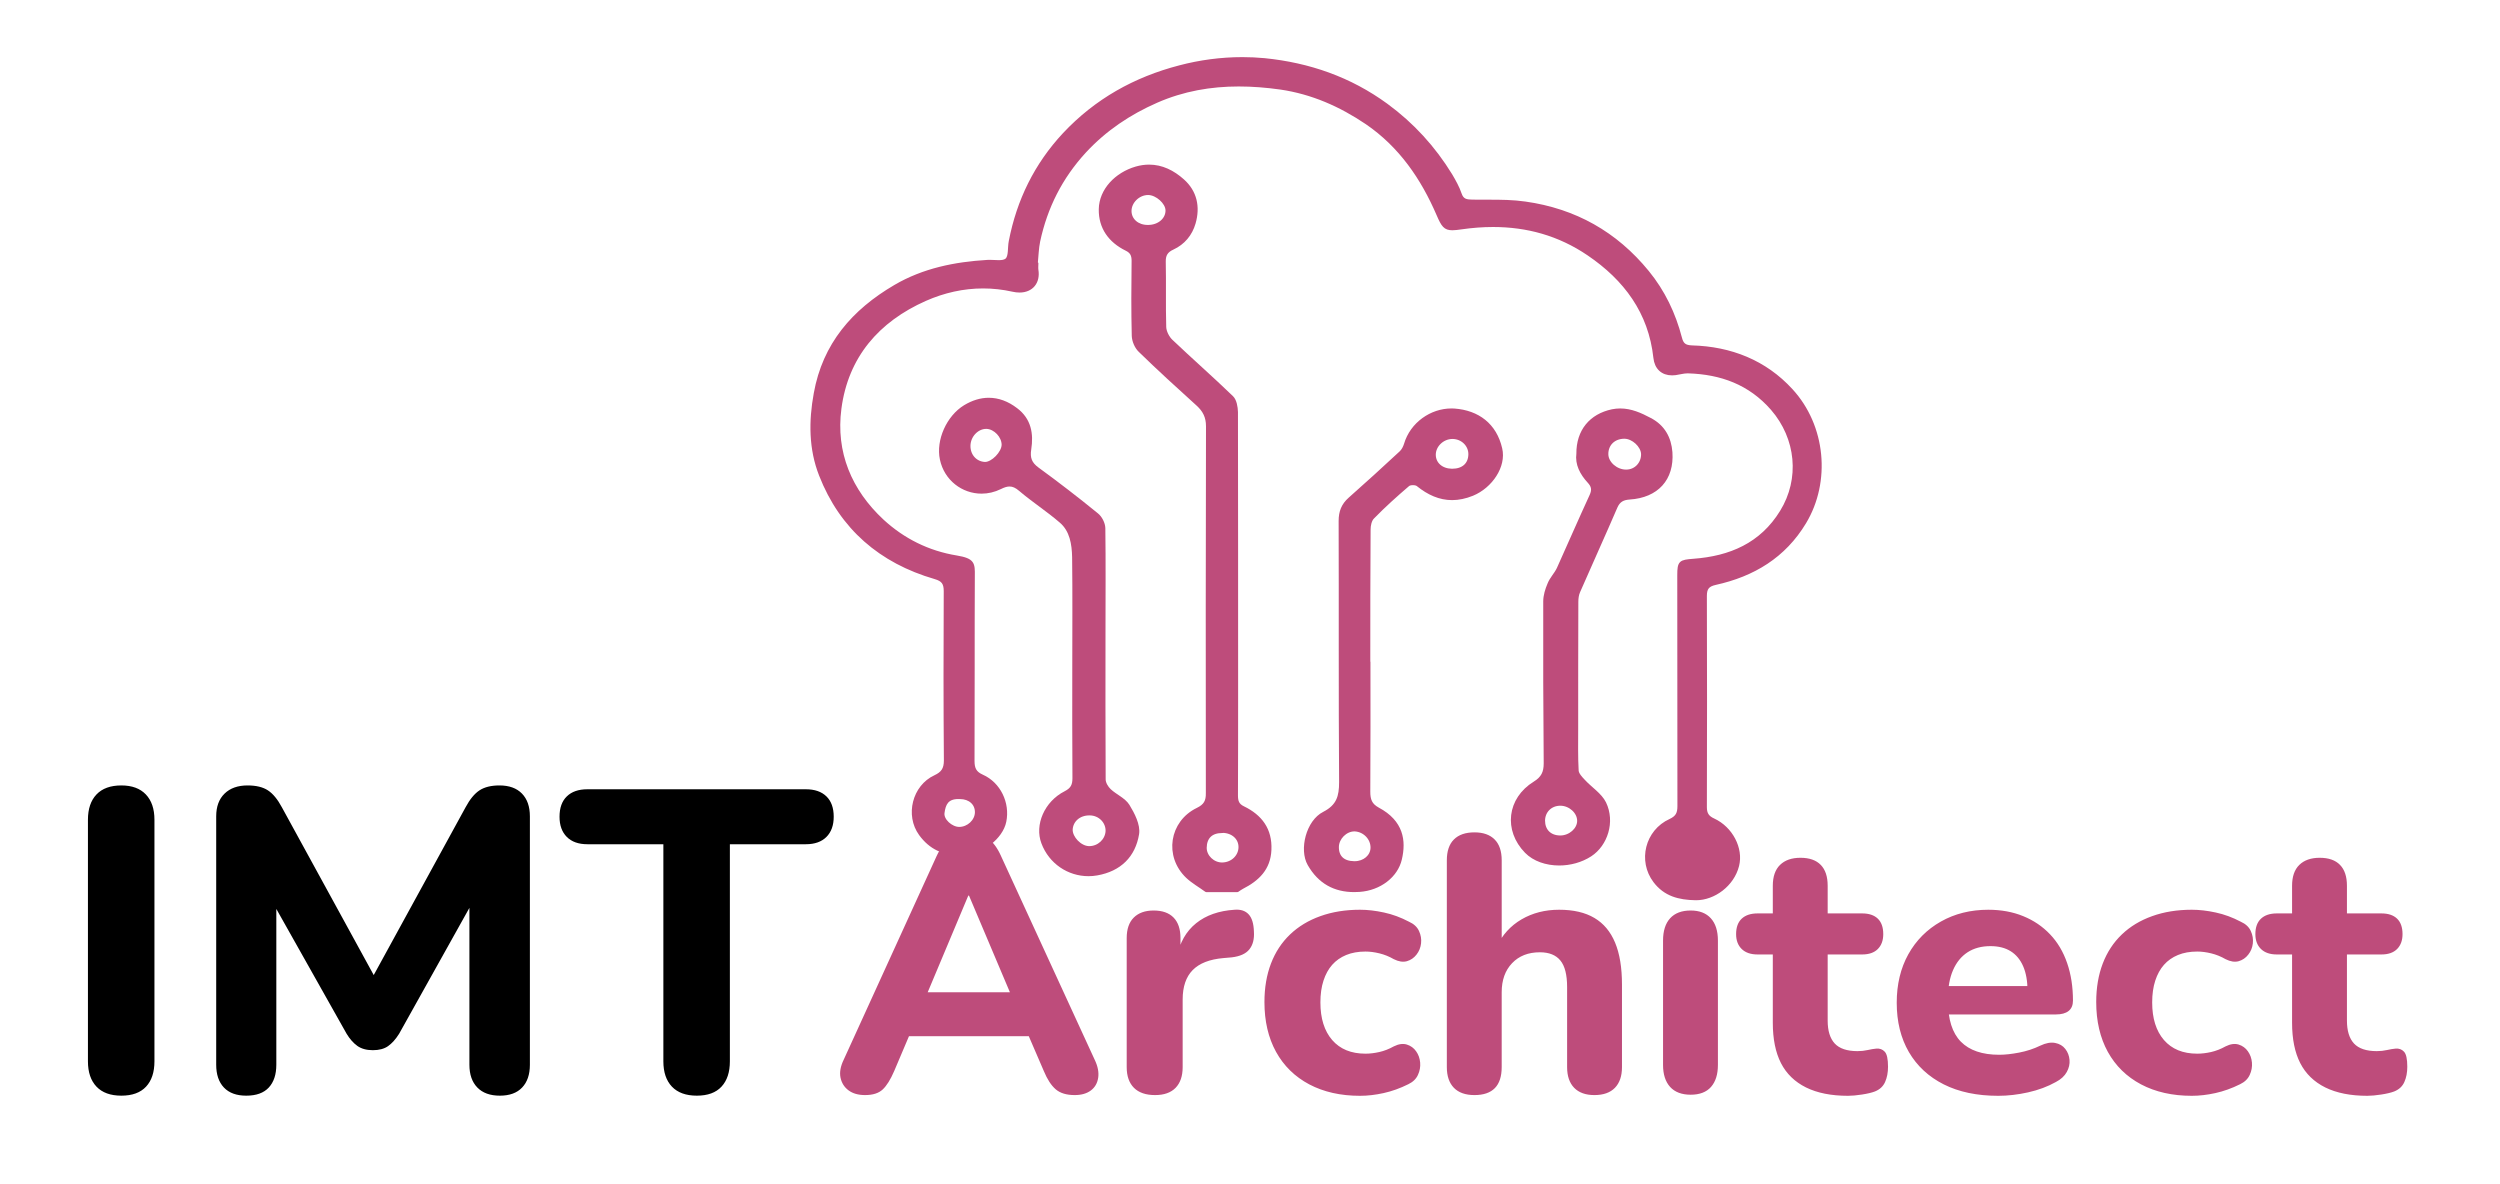 <?xml version="1.0" encoding="UTF-8"?>
<svg xmlns:xlink="http://www.w3.org/1999/xlink" xmlns="http://www.w3.org/2000/svg" version="1.1" viewBox="0.0 0.0 862.239 408.391" fill="none" stroke="none" stroke-linecap="square" stroke-miterlimit="10">
  <clipPath id="p.0">
    <path d="m0 0l862.239 0l0 408.391l-862.239 0l0 -408.391z" clip-rule="nonzero"></path>
  </clipPath>
  <g clip-path="url(#p.0)">
    <path fill="#000000" fill-opacity="0.0" d="m0 0l862.239 0l0 408.391l-862.239 0z" fill-rule="evenodd"></path>
    <path fill="#000000" fill-opacity="0.0" d="m-30.478 225.483l1062.992 0l0 198.772l-1062.992 0z" fill-rule="evenodd"></path>
    <path fill="#000000" d="m41.861 377.891q-5.625 0 -8.578 -3.109q-2.953 -3.109 -2.953 -8.734l0 -83.312q0 -5.625 2.953 -8.734q2.953 -3.109 8.578 -3.109q5.484 0 8.438 3.109q2.969 3.109 2.969 8.734l0 83.312q0 5.625 -2.891 8.734q-2.891 3.109 -8.516 3.109zm43.065 0q-5.031 0 -7.703 -2.812q-2.656 -2.812 -2.656 -7.844l0 -85.688q0 -5.031 2.891 -7.844q2.891 -2.812 7.922 -2.812q4.438 0 7.031 1.703q2.594 1.703 4.812 5.844l34.188 62.453l-5.031 0l34.188 -62.453q2.219 -4.141 4.797 -5.844q2.594 -1.703 6.891 -1.703q5.031 0 7.766 2.812q2.734 2.812 2.734 7.844l0 85.688q0 5.031 -2.672 7.844q-2.656 2.812 -7.688 2.812q-5.031 0 -7.766 -2.812q-2.734 -2.812 -2.734 -7.844l0 -59.938l3.25 0l-27.516 49.281q-1.781 2.812 -3.781 4.219q-2.0 1.406 -5.25 1.406q-3.266 0 -5.344 -1.469q-2.062 -1.484 -3.688 -4.156l-27.828 -49.422l3.562 0l0 60.078q0 5.031 -2.594 7.844q-2.594 2.812 -7.781 2.812zm155.414 0q-5.625 0 -8.594 -3.109q-2.953 -3.109 -2.953 -8.734l0 -74.875l-26.203 0q-4.578 0 -7.094 -2.516q-2.516 -2.516 -2.516 -6.969q0 -4.578 2.516 -7.016q2.516 -2.453 7.094 -2.453l75.344 0q4.578 0 7.094 2.453q2.516 2.438 2.516 7.016q0 4.453 -2.516 6.969q-2.516 2.516 -7.094 2.516l-26.203 0l0 74.875q0 5.625 -2.891 8.734q-2.875 3.109 -8.5 3.109z" fill-rule="nonzero"></path>
    <path fill="#be4c7b" d="m298.361 377.688q-3.516 0 -5.703 -1.625q-2.188 -1.625 -2.766 -4.375q-0.562 -2.766 1.078 -6.156l32.078 -70.312q2.0 -4.25 4.75 -6.188q2.766 -1.953 6.406 -1.953q3.641 0 6.391 1.953q2.75 1.938 4.641 6.188l32.328 70.312q1.625 3.391 1.188 6.219q-0.438 2.812 -2.562 4.375q-2.125 1.562 -5.516 1.562q-4.266 0 -6.578 -2.0q-2.312 -2.0 -4.078 -6.266l-7.516 -17.422l7.766 5.391l-52.25 0l7.766 -5.391l-7.391 17.422q-1.891 4.391 -3.953 6.328q-2.062 1.938 -6.078 1.938zm35.594 -68.797l-16.047 38.219l-3.375 -4.891l39.219 0l-3.375 4.891l-16.172 -38.219l-0.25 0zm64.419 68.797q-4.766 0 -7.281 -2.5q-2.5 -2.516 -2.5 -7.141l0 -44.5q0 -4.641 2.438 -7.078q2.453 -2.438 6.844 -2.438q4.516 0 6.891 2.438q2.375 2.438 2.375 7.078l0 6.516l-1.25 0q1.5 -7.516 6.641 -11.641q5.141 -4.141 13.281 -4.656q3.141 -0.25 4.828 1.578q1.703 1.812 1.828 5.953q0.25 3.875 -1.578 6.141q-1.812 2.25 -6.078 2.75l-2.875 0.25q-7.141 0.625 -10.594 4.141q-3.453 3.516 -3.453 10.156l0 23.312q0 4.625 -2.438 7.141q-2.438 2.5 -7.078 2.5zm70.679 0.25q-10.016 0 -17.484 -3.938q-7.453 -3.953 -11.469 -11.219q-4.0 -7.281 -4.0 -17.172q0 -7.391 2.25 -13.281q2.25 -5.891 6.578 -10.031q4.328 -4.141 10.469 -6.328q6.141 -2.203 13.656 -2.203q3.891 0 8.266 0.953q4.391 0.938 8.656 3.188q2.5 1.125 3.438 3.203q0.953 2.062 0.703 4.266q-0.25 2.188 -1.578 3.875q-1.312 1.688 -3.312 2.266q-2.0 0.562 -4.516 -0.703q-2.375 -1.375 -4.953 -2.0q-2.562 -0.625 -4.812 -0.625q-3.766 0 -6.656 1.188q-2.875 1.188 -4.828 3.391q-1.938 2.188 -3.0 5.453q-1.062 3.25 -1.062 7.516q0 8.266 4.062 12.969q4.078 4.703 11.484 4.703q2.25 0 4.75 -0.562q2.516 -0.562 5.016 -1.953q2.516 -1.25 4.516 -0.625q2.0 0.625 3.188 2.328q1.203 1.688 1.391 3.891q0.188 2.188 -0.766 4.25q-0.938 2.062 -3.312 3.203q-4.266 2.125 -8.531 3.062q-4.25 0.938 -8.141 0.938zm39.485 -0.25q-4.641 0 -7.094 -2.5q-2.438 -2.516 -2.438 -7.141l0 -71.312q0 -4.766 2.438 -7.203q2.453 -2.453 7.094 -2.453q4.516 0 6.953 2.453q2.438 2.438 2.438 7.203l0 29.828l-1.75 0q2.891 -6.141 8.578 -9.469q5.703 -3.328 12.984 -3.328q7.391 0 12.156 2.828q4.766 2.812 7.141 8.516q2.375 5.703 2.375 14.484l0 28.453q0 4.625 -2.438 7.141q-2.438 2.5 -7.078 2.5q-4.516 0 -6.969 -2.5q-2.438 -2.516 -2.438 -7.141l0 -27.578q0 -6.391 -2.328 -9.203q-2.312 -2.828 -7.062 -2.828q-6.016 0 -9.594 3.766q-3.578 3.75 -3.578 10.016l0 25.828q0 9.641 -9.391 9.641zm74.57 -0.125q-4.641 0 -7.094 -2.688q-2.438 -2.703 -2.438 -7.594l0 -42.859q0 -5.016 2.438 -7.703q2.453 -2.688 7.094 -2.688q4.516 0 6.953 2.688q2.438 2.688 2.438 7.703l0 42.859q0 4.891 -2.375 7.594q-2.375 2.688 -7.016 2.688zm0 -73.812q-5.266 0 -8.094 -2.438q-2.812 -2.453 -2.812 -6.969q0 -4.641 2.812 -7.078q2.828 -2.438 8.094 -2.438q5.266 0 8.016 2.438q2.766 2.438 2.766 7.078q0 4.516 -2.766 6.969q-2.75 2.438 -8.016 2.438zm54.26 74.188q-8.641 0 -14.469 -2.875q-5.828 -2.891 -8.656 -8.406q-2.812 -5.516 -2.812 -13.906l0 -23.562l-5.266 0q-3.516 0 -5.453 -1.875q-1.938 -1.891 -1.938 -5.141q0 -3.516 1.938 -5.328q1.938 -1.812 5.453 -1.812l5.266 0l0 -9.531q0 -4.766 2.5 -7.203q2.516 -2.453 7.031 -2.453q4.625 0 7.0 2.453q2.391 2.438 2.391 7.203l0 9.531l11.906 0q3.516 0 5.391 1.812q1.875 1.812 1.875 5.328q0 3.25 -1.875 5.141q-1.875 1.875 -5.391 1.875l-11.906 0l0 22.812q0 5.266 2.438 7.906q2.453 2.625 7.844 2.625q1.875 0 3.5 -0.375q1.641 -0.375 3.016 -0.5q1.75 -0.141 2.875 1.062q1.141 1.188 1.141 5.203q0 3.0 -1.016 5.266q-1.0 2.25 -3.5 3.25q-1.625 0.625 -4.453 1.062q-2.812 0.438 -4.828 0.438zm51.772 0q-10.906 0 -18.75 -3.938q-7.828 -3.953 -12.031 -11.156q-4.188 -7.219 -4.188 -16.984q0 -9.531 4.0 -16.734q4.016 -7.203 11.219 -11.281q7.203 -4.078 16.359 -4.078q6.641 0 12.031 2.203q5.391 2.188 9.266 6.266q3.891 4.078 5.891 9.906q2.016 5.828 2.016 12.969q0 2.375 -1.516 3.578q-1.5 1.188 -4.375 1.188l-39.359 0l0 -9.781l31.594 0l-2.016 1.75q0 -5.141 -1.5 -8.578q-1.5 -3.453 -4.328 -5.203q-2.812 -1.75 -6.953 -1.75q-4.641 0 -7.906 2.125q-3.25 2.125 -5.0 6.141q-1.75 4.016 -1.75 9.656l0 1.0q0 9.516 4.438 14.031q4.453 4.516 13.234 4.516q3.0 0 6.875 -0.75q3.891 -0.75 7.281 -2.391q2.875 -1.375 5.125 -0.938q2.266 0.438 3.516 2.078q1.266 1.625 1.453 3.766q0.188 2.125 -0.953 4.188q-1.125 2.062 -3.75 3.438q-4.266 2.391 -9.594 3.578q-5.328 1.188 -10.328 1.188zm66.789 0q-10.016 0 -17.484 -3.938q-7.453 -3.953 -11.469 -11.219q-4.0 -7.281 -4.0 -17.172q0 -7.391 2.25 -13.281q2.25 -5.891 6.578 -10.031q4.328 -4.141 10.469 -6.328q6.141 -2.203 13.656 -2.203q3.891 0 8.266 0.953q4.391 0.938 8.656 3.188q2.5 1.125 3.438 3.203q0.953 2.062 0.703 4.266q-0.25 2.188 -1.578 3.875q-1.312 1.688 -3.312 2.266q-2.0 0.562 -4.516 -0.703q-2.375 -1.375 -4.953 -2.0q-2.562 -0.625 -4.812 -0.625q-3.766 0 -6.656 1.188q-2.875 1.188 -4.828 3.391q-1.938 2.188 -3.0 5.453q-1.062 3.25 -1.062 7.516q0 8.266 4.062 12.969q4.078 4.703 11.484 4.703q2.25 0 4.75 -0.562q2.516 -0.562 5.016 -1.953q2.516 -1.25 4.516 -0.625q2.0 0.625 3.188 2.328q1.203 1.688 1.391 3.891q0.188 2.188 -0.766 4.25q-0.938 2.062 -3.312 3.203q-4.266 2.125 -8.531 3.062q-4.25 0.938 -8.141 0.938zm60.533 0q-8.641 0 -14.469 -2.875q-5.828 -2.891 -8.656 -8.406q-2.812 -5.516 -2.812 -13.906l0 -23.562l-5.266 0q-3.516 0 -5.453 -1.875q-1.938 -1.891 -1.938 -5.141q0 -3.516 1.938 -5.328q1.938 -1.812 5.453 -1.812l5.266 0l0 -9.531q0 -4.766 2.5 -7.203q2.516 -2.453 7.031 -2.453q4.625 0 7.0 2.453q2.391 2.438 2.391 7.203l0 9.531l11.906 0q3.516 0 5.391 1.812q1.875 1.812 1.875 5.328q0 3.25 -1.875 5.141q-1.875 1.875 -5.391 1.875l-11.906 0l0 22.812q0 5.266 2.438 7.906q2.453 2.625 7.844 2.625q1.875 0 3.5 -0.375q1.641 -0.375 3.016 -0.5q1.75 -0.141 2.875 1.062q1.141 1.188 1.141 5.203q0 3.0 -1.016 5.266q-1.0 2.25 -3.5 3.25q-1.625 0.625 -4.453 1.062q-2.812 0.438 -4.828 0.438z" fill-rule="nonzero"></path>
    <path fill="#be4c7b" d="m395.972 66.759c0.03 0 0.061 0.002 0.091 0.002c2.911 0.053 6.361 3.126 6.414 5.768c0.055 3.092 -2.794 5.553 -6.509 5.553c-0.04 0 -0.08 0 -0.12 0c-3.505 0 -6.039 -2.21 -6.092 -5.229c-0.053 -3.206 2.91 -6.093 6.215 -6.093zm25.697 219.993c3.45 0.053 5.984 2.318 5.984 5.391c0 3.181 -2.696 5.768 -6.092 5.821c-0.032 0.002 -0.063 0.002 -0.095 0.002c-3.088 0 -5.781 -2.618 -5.781 -5.553c0.053 -3.618 2.101 -5.607 5.832 -5.607c0.05 0 0.101 0 0.151 0l0 -0.053zm-25.342 -229.477c-1.434 0 -2.922 0.205 -4.467 0.645c-6.9 1.995 -12.291 7.601 -12.398 14.232c-0.109 6.361 3.288 11.05 9.001 13.853c1.779 0.863 2.318 1.995 2.318 3.936c-0.107 8.624 -0.16 17.249 0.055 25.875c0.055 1.779 0.97 3.934 2.265 5.174c6.469 6.307 13.207 12.453 19.89 18.49c2.318 2.103 3.45 4.313 3.45 7.547c-0.107 42.155 -0.107 84.309 -0.053 126.464c0.053 2.857 -0.755 4.313 -3.397 5.606c-9.218 4.475 -10.997 16.172 -3.558 23.288c1.941 1.833 4.366 3.181 6.576 4.797l10.782 0c0.539 -0.377 1.078 -0.754 1.671 -1.078c5.391 -2.749 9.272 -6.469 9.542 -12.99c0.322 -7.062 -3.181 -11.645 -9.165 -14.556c-2.048 -0.97 -2.372 -2.318 -2.372 -4.258c0.055 -12.022 0.055 -23.988 0.055 -36.008c0 -32.021 0 -64.095 -0.055 -96.169c-0.053 -1.726 -0.431 -4.044 -1.562 -5.121c-6.847 -6.631 -14.017 -12.884 -20.915 -19.461c-1.187 -1.132 -2.21 -3.126 -2.265 -4.743c-0.215 -7.494 0 -15.04 -0.162 -22.534c-0.053 -2.318 0.755 -3.665 2.911 -4.635c3.72 -1.726 6.254 -4.744 7.385 -8.679c1.618 -5.606 0.486 -10.835 -3.88 -14.716c-3.41 -3.044 -7.279 -4.958 -11.651 -4.958z" fill-rule="evenodd"></path>
    <path stroke="#be4c7b" stroke-width="1.0" stroke-linejoin="round" stroke-linecap="butt" d="m395.972 66.759c0.03 0 0.061 0.002 0.091 0.002c2.911 0.053 6.361 3.126 6.414 5.768c0.055 3.092 -2.794 5.553 -6.509 5.553c-0.04 0 -0.08 0 -0.12 0c-3.505 0 -6.039 -2.21 -6.092 -5.229c-0.053 -3.206 2.91 -6.093 6.215 -6.093zm25.697 219.993c3.45 0.053 5.984 2.318 5.984 5.391c0 3.181 -2.696 5.768 -6.092 5.821c-0.032 0.002 -0.063 0.002 -0.095 0.002c-3.088 0 -5.781 -2.618 -5.781 -5.553c0.053 -3.618 2.101 -5.607 5.832 -5.607c0.05 0 0.101 0 0.151 0l0 -0.053zm-25.342 -229.477c-1.434 0 -2.922 0.205 -4.467 0.645c-6.9 1.995 -12.291 7.601 -12.398 14.232c-0.109 6.361 3.288 11.05 9.001 13.853c1.779 0.863 2.318 1.995 2.318 3.936c-0.107 8.624 -0.16 17.249 0.055 25.875c0.055 1.779 0.97 3.934 2.265 5.174c6.469 6.307 13.207 12.453 19.89 18.49c2.318 2.103 3.45 4.313 3.45 7.547c-0.107 42.155 -0.107 84.309 -0.053 126.464c0.053 2.857 -0.755 4.313 -3.397 5.606c-9.218 4.475 -10.997 16.172 -3.558 23.288c1.941 1.833 4.366 3.181 6.576 4.797l10.782 0c0.539 -0.377 1.078 -0.754 1.671 -1.078c5.391 -2.749 9.272 -6.469 9.542 -12.99c0.322 -7.062 -3.181 -11.645 -9.165 -14.556c-2.048 -0.97 -2.372 -2.318 -2.372 -4.258c0.055 -12.022 0.055 -23.988 0.055 -36.008c0 -32.021 0 -64.095 -0.055 -96.169c-0.053 -1.726 -0.431 -4.044 -1.562 -5.121c-6.847 -6.631 -14.017 -12.884 -20.915 -19.461c-1.187 -1.132 -2.21 -3.126 -2.265 -4.743c-0.215 -7.494 0 -15.04 -0.162 -22.534c-0.053 -2.318 0.755 -3.665 2.911 -4.635c3.72 -1.726 6.254 -4.744 7.385 -8.679c1.618 -5.606 0.486 -10.835 -3.88 -14.716c-3.41 -3.044 -7.279 -4.958 -11.651 -4.958z" fill-rule="evenodd"></path>
    <path fill="#be4c7b" d="m330.555 275.084c0.17 0 0.345 0.005 0.527 0.014c3.396 0 5.711 2.11 5.661 5.094c-0.052 2.934 -2.831 5.506 -5.918 5.506c-2.729 0 -5.97 -2.882 -5.558 -5.404c0.395 -2.96 1.357 -5.211 5.289 -5.211zm253.26 15.452c3.344 0 5.764 2.162 5.764 5.096c0.052 3.087 -2.522 5.557 -5.816 5.557c-0.029 0.002 -0.058 0.002 -0.087 0.002c-2.952 0 -5.728 -2.55 -5.728 -5.251c0 -3.294 2.265 -5.404 5.868 -5.404zm-155.37 -270.333c-7.276 0 -14.528 0.965 -21.61 2.83c-15.439 4.015 -28.819 11.477 -39.832 23.21c-9.831 10.55 -15.851 22.901 -18.578 36.95c-0.464 2.213 0 5.249 -1.286 6.381c-0.622 0.527 -1.597 0.652 -2.69 0.652c-1.015 0 -2.13 -0.109 -3.159 -0.109c-0.253 0 -0.499 0.008 -0.738 0.023c-11.167 0.669 -22.027 2.831 -31.856 8.595c-14.409 8.44 -24.497 20.019 -27.533 36.95c-1.749 9.572 -1.749 19.093 1.802 28.15c7.152 18.32 20.739 29.951 39.523 35.407c2.677 0.772 3.5 1.903 3.5 4.63c-0.104 19.453 -0.104 38.958 0.051 58.41c0 2.984 -1.029 4.375 -3.551 5.558c-7.359 3.396 -9.829 13.329 -5.094 19.865c3.476 4.791 8.024 6.796 13.683 6.796c0.541 0 1.092 -0.018 1.652 -0.054c5.918 -0.412 12.712 -5.508 13.844 -11.117c1.286 -6.33 -1.905 -13.072 -7.823 -15.697c-2.418 -1.08 -3.139 -2.52 -3.139 -5.145c0.104 -21.306 0 -42.561 0.104 -63.866c0.051 -4.22 0.051 -5.558 -5.765 -6.535c-9.829 -1.596 -18.424 -5.918 -25.576 -12.506c-11.117 -10.343 -16.674 -23.518 -14.668 -38.7c2.367 -17.96 13.072 -30.311 29.438 -37.567c6.397 -2.821 13.094 -4.33 19.92 -4.33c3.387 0 6.806 0.372 10.236 1.139c0.825 0.188 1.605 0.277 2.331 0.277c4.258 0 6.71 -3.062 6.007 -7.327c-0.103 -0.721 0 -1.493 0 -2.213l-0.207 0c0.257 -2.574 0.309 -5.146 0.824 -7.668c2.522 -11.734 7.668 -21.975 15.902 -30.929c7.051 -7.616 15.387 -13.175 24.754 -17.291c9.215 -4.038 18.686 -5.646 28.348 -5.646c4.745 0 9.537 0.387 14.366 1.066c10.91 1.594 20.688 5.918 29.746 12.042c11.579 7.926 19.143 18.99 24.599 31.649c1.596 3.698 2.367 4.836 4.921 4.836c0.821 0 1.828 -0.118 3.107 -0.306c3.706 -0.534 7.362 -0.818 10.962 -0.818c11.648 0 22.702 2.955 32.883 9.875c12.66 8.595 21.203 20.019 22.901 35.714c0.371 3.522 2.577 5.583 5.944 5.583c0.372 0 0.758 -0.025 1.158 -0.077c1.415 -0.194 2.784 -0.62 4.194 -0.62c0.077 0 0.155 0 0.233 0.003c11.32 0.36 21.201 3.911 28.922 12.763c8.748 10.086 10.138 24.137 3.19 35.407c-6.947 11.322 -17.703 15.85 -30.311 16.776c-4.58 0.361 -5.094 0.567 -5.094 5.199c0 26.555 0 53.057 0.051 79.612c0 2.419 -0.565 3.758 -2.984 4.889c-8.183 3.706 -10.705 13.999 -5.352 21.048c3.551 4.684 8.388 5.918 14.1 6.021c0.066 0.002 0.132 0.002 0.198 0.002c6.07 0 12.636 -4.705 14.316 -11.426c1.493 -5.918 -2.162 -12.968 -8.286 -15.799c-2.058 -0.926 -2.83 -2.11 -2.83 -4.373c0.051 -24.291 0.103 -48.581 0 -72.871c0 -2.677 0.926 -3.706 3.447 -4.272c13.072 -2.882 23.777 -9.314 30.827 -21.048c8.491 -14.1 6.742 -33.295 -4.632 -45.648c-9.057 -9.88 -20.946 -14.564 -34.326 -14.923c-2.367 -0.103 -3.344 -0.824 -3.911 -3.089c-2.162 -8.336 -5.816 -16.004 -11.322 -22.746c-11.013 -13.483 -25.114 -21.356 -42.199 -23.775c-4.157 -0.609 -8.414 -0.645 -12.683 -0.645c-0.559 0 -1.119 0.002 -1.678 0.002c-1.303 0 -2.606 -0.003 -3.908 -0.026c-1.955 -0.051 -3.396 -0.155 -4.168 -2.418c-0.773 -2.317 -2.007 -4.477 -3.243 -6.587c-5.816 -9.469 -13.175 -17.549 -22.18 -24.137c-12.608 -9.212 -26.761 -14.1 -42.097 -15.645c-2.556 -0.24 -5.116 -0.36 -7.672 -0.36z" fill-rule="evenodd"></path>
    <path stroke="#be4c7b" stroke-width="1.0" stroke-linejoin="round" stroke-linecap="butt" d="m330.555 275.084c0.17 0 0.345 0.005 0.527 0.014c3.396 0 5.711 2.11 5.661 5.094c-0.052 2.934 -2.831 5.506 -5.918 5.506c-2.729 0 -5.97 -2.882 -5.558 -5.404c0.395 -2.96 1.357 -5.211 5.289 -5.211zm253.26 15.452c3.344 0 5.764 2.162 5.764 5.096c0.052 3.087 -2.522 5.557 -5.816 5.557c-0.029 0.002 -0.058 0.002 -0.087 0.002c-2.952 0 -5.728 -2.55 -5.728 -5.251c0 -3.294 2.265 -5.404 5.868 -5.404zm-155.37 -270.333c-7.276 0 -14.528 0.965 -21.61 2.83c-15.439 4.015 -28.819 11.477 -39.832 23.21c-9.831 10.55 -15.851 22.901 -18.578 36.95c-0.464 2.213 0 5.249 -1.286 6.381c-0.622 0.527 -1.597 0.652 -2.69 0.652c-1.015 0 -2.13 -0.109 -3.159 -0.109c-0.253 0 -0.499 0.008 -0.738 0.023c-11.167 0.669 -22.027 2.831 -31.856 8.595c-14.409 8.44 -24.497 20.019 -27.533 36.95c-1.749 9.572 -1.749 19.093 1.802 28.15c7.152 18.32 20.739 29.951 39.523 35.407c2.677 0.772 3.5 1.903 3.5 4.63c-0.104 19.453 -0.104 38.958 0.051 58.41c0 2.984 -1.029 4.375 -3.551 5.558c-7.359 3.396 -9.829 13.329 -5.094 19.865c3.476 4.791 8.024 6.796 13.683 6.796c0.541 0 1.092 -0.018 1.652 -0.054c5.918 -0.412 12.712 -5.508 13.844 -11.117c1.286 -6.33 -1.905 -13.072 -7.823 -15.697c-2.418 -1.08 -3.139 -2.52 -3.139 -5.145c0.104 -21.306 0 -42.561 0.104 -63.866c0.051 -4.22 0.051 -5.558 -5.765 -6.535c-9.829 -1.596 -18.424 -5.918 -25.576 -12.506c-11.117 -10.343 -16.674 -23.518 -14.668 -38.7c2.367 -17.96 13.072 -30.311 29.438 -37.567c6.397 -2.821 13.094 -4.33 19.92 -4.33c3.387 0 6.806 0.372 10.236 1.139c0.825 0.188 1.605 0.277 2.331 0.277c4.258 0 6.71 -3.062 6.007 -7.327c-0.103 -0.721 0 -1.493 0 -2.213l-0.207 0c0.257 -2.574 0.309 -5.146 0.824 -7.668c2.522 -11.734 7.668 -21.975 15.902 -30.929c7.051 -7.616 15.387 -13.175 24.754 -17.291c9.215 -4.038 18.686 -5.646 28.348 -5.646c4.745 0 9.537 0.387 14.366 1.066c10.91 1.594 20.688 5.918 29.746 12.042c11.579 7.926 19.143 18.99 24.599 31.649c1.596 3.698 2.367 4.836 4.921 4.836c0.821 0 1.828 -0.118 3.107 -0.306c3.706 -0.534 7.362 -0.818 10.962 -0.818c11.648 0 22.702 2.955 32.883 9.875c12.66 8.595 21.203 20.019 22.901 35.714c0.371 3.522 2.577 5.583 5.944 5.583c0.372 0 0.758 -0.025 1.158 -0.077c1.415 -0.194 2.784 -0.62 4.194 -0.62c0.077 0 0.155 0 0.233 0.003c11.32 0.36 21.201 3.911 28.922 12.763c8.748 10.086 10.138 24.137 3.19 35.407c-6.947 11.322 -17.703 15.85 -30.311 16.776c-4.58 0.361 -5.094 0.567 -5.094 5.199c0 26.555 0 53.057 0.051 79.612c0 2.419 -0.565 3.758 -2.984 4.889c-8.183 3.706 -10.705 13.999 -5.352 21.048c3.551 4.684 8.388 5.918 14.1 6.021c0.066 0.002 0.132 0.002 0.198 0.002c6.07 0 12.636 -4.705 14.316 -11.426c1.493 -5.918 -2.162 -12.968 -8.286 -15.799c-2.058 -0.926 -2.83 -2.11 -2.83 -4.373c0.051 -24.291 0.103 -48.581 0 -72.871c0 -2.677 0.926 -3.706 3.447 -4.272c13.072 -2.882 23.777 -9.314 30.827 -21.048c8.491 -14.1 6.742 -33.295 -4.632 -45.648c-9.057 -9.88 -20.946 -14.564 -34.326 -14.923c-2.367 -0.103 -3.344 -0.824 -3.911 -3.089c-2.162 -8.336 -5.816 -16.004 -11.322 -22.746c-11.013 -13.483 -25.114 -21.356 -42.199 -23.775c-4.157 -0.609 -8.414 -0.645 -12.683 -0.645c-0.559 0 -1.119 0.002 -1.678 0.002c-1.303 0 -2.606 -0.003 -3.908 -0.026c-1.955 -0.051 -3.396 -0.155 -4.168 -2.418c-0.773 -2.317 -2.007 -4.477 -3.243 -6.587c-5.816 -9.469 -13.175 -17.549 -22.18 -24.137c-12.608 -9.212 -26.761 -14.1 -42.097 -15.645c-2.556 -0.24 -5.116 -0.36 -7.672 -0.36z" fill-rule="evenodd"></path>
    <path fill="#be4c7b" d="m500.943 150.896c3.349 0 6.044 2.621 5.989 5.822c-0.053 3.405 -2.364 5.445 -6.053 5.445c-0.048 0 -0.096 0 -0.146 0c-3.558 -0.055 -6.037 -2.265 -6.037 -5.338c0 -3.126 2.857 -5.875 6.146 -5.93c0.034 0 0.067 0 0.101 0zm-33.827 135.353c0.083 0 0.167 0.002 0.25 0.006c3.234 0.215 5.875 2.964 5.821 6.145c-0.053 2.897 -2.679 5.125 -5.967 5.125c-0.077 0 -0.154 0 -0.233 -0.003c-3.72 -0.055 -5.768 -1.995 -5.713 -5.444c0.051 -3.043 2.86 -5.829 5.842 -5.829zm33.466 -144.874c-6.939 0 -13.752 4.695 -15.858 11.84c-0.324 1.023 -0.863 2.101 -1.618 2.802c-5.821 5.391 -11.698 10.782 -17.627 16.01c-2.372 2.103 -3.288 4.475 -3.288 7.654c0.107 30.026 -0.053 60.051 0.162 90.079c0 4.959 -0.916 8.193 -5.715 10.673c-5.713 2.857 -8.085 12.613 -5.174 17.682c3.566 6.239 8.862 9.067 15.593 9.067c0.595 0 1.201 -0.021 1.819 -0.066c7.008 -0.484 12.775 -4.959 14.123 -10.78c1.509 -6.361 0.593 -12.937 -7.709 -17.358c-2.587 -1.402 -3.181 -3.181 -3.181 -5.93c0.107 -14.878 0.055 -29.811 0.055 -44.689l-0.055 0c0 -15.255 0 -30.51 0.107 -45.712c0 -1.456 0.379 -3.288 1.349 -4.206c3.827 -3.934 7.923 -7.599 12.074 -11.159c0.33 -0.303 1.001 -0.451 1.67 -0.451c0.638 0 1.277 0.135 1.618 0.398c3.75 3.041 7.638 4.76 11.895 4.76c2.229 0 4.562 -0.472 7.027 -1.472c6.414 -2.642 11.212 -9.704 9.757 -15.794c-1.886 -8.247 -7.871 -12.722 -16.01 -13.316c-0.338 -0.022 -0.677 -0.034 -1.014 -0.034z" fill-rule="evenodd"></path>
    <path stroke="#be4c7b" stroke-width="1.0" stroke-linejoin="round" stroke-linecap="butt" d="m500.943 150.896c3.349 0 6.044 2.621 5.989 5.822c-0.053 3.405 -2.364 5.445 -6.053 5.445c-0.048 0 -0.096 0 -0.146 0c-3.558 -0.055 -6.037 -2.265 -6.037 -5.338c0 -3.126 2.857 -5.875 6.146 -5.93c0.034 0 0.067 0 0.101 0zm-33.827 135.353c0.083 0 0.167 0.002 0.25 0.006c3.234 0.215 5.875 2.964 5.821 6.145c-0.053 2.897 -2.679 5.125 -5.967 5.125c-0.077 0 -0.154 0 -0.233 -0.003c-3.72 -0.055 -5.768 -1.995 -5.713 -5.444c0.051 -3.043 2.86 -5.829 5.842 -5.829zm33.466 -144.874c-6.939 0 -13.752 4.695 -15.858 11.84c-0.324 1.023 -0.863 2.101 -1.618 2.802c-5.821 5.391 -11.698 10.782 -17.627 16.01c-2.372 2.103 -3.288 4.475 -3.288 7.654c0.107 30.026 -0.053 60.051 0.162 90.079c0 4.959 -0.916 8.193 -5.715 10.673c-5.713 2.857 -8.085 12.613 -5.174 17.682c3.566 6.239 8.862 9.067 15.593 9.067c0.595 0 1.201 -0.021 1.819 -0.066c7.008 -0.484 12.775 -4.959 14.123 -10.78c1.509 -6.361 0.593 -12.937 -7.709 -17.358c-2.587 -1.402 -3.181 -3.181 -3.181 -5.93c0.107 -14.878 0.055 -29.811 0.055 -44.689l-0.055 0c0 -15.255 0 -30.51 0.107 -45.712c0 -1.456 0.379 -3.288 1.349 -4.206c3.827 -3.934 7.923 -7.599 12.074 -11.159c0.33 -0.303 1.001 -0.451 1.67 -0.451c0.638 0 1.277 0.135 1.618 0.398c3.75 3.041 7.638 4.76 11.895 4.76c2.229 0 4.562 -0.472 7.027 -1.472c6.414 -2.642 11.212 -9.704 9.757 -15.794c-1.886 -8.247 -7.871 -12.722 -16.01 -13.316c-0.338 -0.022 -0.677 -0.034 -1.014 -0.034z" fill-rule="evenodd"></path>
    <path fill="#be4c7b" d="m340.131 147.419c-3.112 0 -5.87 2.921 -5.923 6.31c-0.053 3.343 2.265 5.93 5.445 6.092c0.035 0.002 0.072 0.002 0.107 0.002c2.531 0 6.146 -3.654 6.199 -6.417c0 -2.911 -2.804 -5.875 -5.66 -5.983c-0.056 -0.002 -0.112 -0.003 -0.168 -0.003zm35.559 133.31c-3.49 0 -6.069 2.284 -6.228 5.394c-0.053 2.804 3.073 6.092 6.037 6.199c0.067 0.002 0.133 0.003 0.199 0.003c3.205 0 5.951 -2.547 6.109 -5.664c0.107 -3.181 -2.534 -5.875 -5.877 -5.93c-0.08 -0.003 -0.16 -0.003 -0.241 -0.003zm-34.65 -143.037c3.248 0 6.435 1.168 9.447 3.477c4.744 3.558 5.498 8.517 4.69 13.746c-0.486 3.073 0.215 4.906 2.695 6.738c6.955 5.068 13.8 10.35 20.485 15.796c1.293 1.023 2.318 3.072 2.371 4.69c0.162 11.86 0.055 23.719 0.055 35.631c0 17.034 -0.055 34.069 0.055 51.048c0 1.294 0.916 2.804 1.886 3.72c1.994 1.888 4.959 3.073 6.361 5.283c1.779 2.911 3.772 6.738 3.288 9.811c-1.24 7.547 -6.092 12.398 -14.015 13.8c-0.988 0.175 -1.976 0.26 -2.953 0.26c-6.857 0 -13.205 -4.193 -15.754 -10.987c-2.318 -6.092 0.97 -13.908 7.763 -17.358c2.318 -1.187 2.966 -2.534 2.966 -4.959c-0.109 -12.777 -0.055 -25.552 -0.055 -38.328c0 -12.668 0.107 -25.283 -0.055 -37.951c-0.107 -4.473 -0.808 -9.163 -4.42 -12.236c-4.473 -3.882 -9.54 -7.115 -14.015 -10.942c-1.309 -1.132 -2.438 -1.638 -3.641 -1.638c-0.975 0 -1.997 0.332 -3.205 0.937c-2.116 1.044 -4.313 1.529 -6.451 1.529c-6.477 0 -12.413 -4.451 -13.872 -11.34c-1.4 -6.523 2.265 -14.663 8.087 -18.221c2.762 -1.676 5.546 -2.507 8.288 -2.507z" fill-rule="evenodd"></path>
    <path stroke="#be4c7b" stroke-width="1.0" stroke-linejoin="round" stroke-linecap="butt" d="m340.131 147.419c-3.112 0 -5.87 2.921 -5.923 6.31c-0.053 3.343 2.265 5.93 5.445 6.092c0.035 0.002 0.072 0.002 0.107 0.002c2.531 0 6.146 -3.654 6.199 -6.417c0 -2.911 -2.804 -5.875 -5.66 -5.983c-0.056 -0.002 -0.112 -0.003 -0.168 -0.003zm35.559 133.31c-3.49 0 -6.069 2.284 -6.228 5.394c-0.053 2.804 3.073 6.092 6.037 6.199c0.067 0.002 0.133 0.003 0.199 0.003c3.205 0 5.951 -2.547 6.109 -5.664c0.107 -3.181 -2.534 -5.875 -5.877 -5.93c-0.08 -0.003 -0.16 -0.003 -0.241 -0.003zm-34.65 -143.037c3.248 0 6.435 1.168 9.447 3.477c4.744 3.558 5.498 8.517 4.69 13.746c-0.486 3.073 0.215 4.906 2.695 6.738c6.955 5.068 13.8 10.35 20.485 15.796c1.293 1.023 2.318 3.072 2.371 4.69c0.162 11.86 0.055 23.719 0.055 35.631c0 17.034 -0.055 34.069 0.055 51.048c0 1.294 0.916 2.804 1.886 3.72c1.994 1.888 4.959 3.073 6.361 5.283c1.779 2.911 3.772 6.738 3.288 9.811c-1.24 7.547 -6.092 12.398 -14.015 13.8c-0.988 0.175 -1.976 0.26 -2.953 0.26c-6.857 0 -13.205 -4.193 -15.754 -10.987c-2.318 -6.092 0.97 -13.908 7.763 -17.358c2.318 -1.187 2.966 -2.534 2.966 -4.959c-0.109 -12.777 -0.055 -25.552 -0.055 -38.328c0 -12.668 0.107 -25.283 -0.055 -37.951c-0.107 -4.473 -0.808 -9.163 -4.42 -12.236c-4.473 -3.882 -9.54 -7.115 -14.015 -10.942c-1.309 -1.132 -2.438 -1.638 -3.641 -1.638c-0.975 0 -1.997 0.332 -3.205 0.937c-2.116 1.044 -4.313 1.529 -6.451 1.529c-6.477 0 -12.413 -4.451 -13.872 -11.34c-1.4 -6.523 2.265 -14.663 8.087 -18.221c2.762 -1.676 5.546 -2.507 8.288 -2.507z" fill-rule="evenodd"></path>
    <path fill="#be4c7b" d="m560.22 150.816c-0.026 0 -0.053 0 -0.08 0c-3.557 0.055 -5.983 2.48 -5.93 5.875c0.055 2.991 3.229 5.769 6.589 5.769c0.032 0 0.064 0 0.096 0c3.181 0 5.66 -2.589 5.606 -5.877c-0.106 -2.778 -3.285 -5.768 -6.281 -5.768zm-22.073 126.571c-3.288 0 -5.713 2.372 -5.768 5.607c0 3.396 2.156 5.606 5.66 5.659c0.034 0.002 0.067 0.002 0.101 0.002c3.302 0 6.313 -2.618 6.313 -5.553c0 -3.019 -3.019 -5.715 -6.307 -5.715zm20.665 -136.012c3.689 0 6.993 1.464 10.331 3.242c4.635 2.425 6.793 6.469 7.17 11.375c0.646 9.218 -4.797 15.201 -14.285 15.794c-2.265 0.162 -3.667 0.863 -4.637 3.019c-4.204 9.757 -8.624 19.461 -12.883 29.217c-0.486 1.078 -0.646 2.372 -0.646 3.558c-0.055 14.554 -0.055 29.163 -0.055 43.719c0 4.797 -0.107 9.649 0.162 14.447c0.053 1.24 1.293 2.533 2.263 3.558c2.372 2.587 5.769 4.69 7.224 7.654c3.126 6.469 0.539 14.394 -4.905 17.951c-3.189 2.076 -7.056 3.097 -10.798 3.097c-4.422 0 -8.668 -1.426 -11.412 -4.23c-7.277 -7.439 -6.092 -18.219 2.911 -23.772c2.802 -1.726 3.665 -3.667 3.665 -6.738c-0.162 -18.598 -0.215 -37.195 -0.162 -55.847c0 -1.994 0.648 -4.096 1.456 -5.983c0.754 -1.941 2.371 -3.505 3.234 -5.391c3.774 -8.357 7.439 -16.819 11.266 -25.121c0.917 -1.994 0.648 -3.288 -0.754 -4.797c-2.587 -2.804 -4.258 -6.037 -3.774 -9.649c-0.053 -7.923 4.475 -13.261 11.859 -14.824c0.95 -0.191 1.87 -0.277 2.768 -0.277z" fill-rule="evenodd"></path>
    <path stroke="#be4c7b" stroke-width="1.0" stroke-linejoin="round" stroke-linecap="butt" d="m560.22 150.816c-0.026 0 -0.053 0 -0.08 0c-3.557 0.055 -5.983 2.48 -5.93 5.875c0.055 2.991 3.229 5.769 6.589 5.769c0.032 0 0.064 0 0.096 0c3.181 0 5.66 -2.589 5.606 -5.877c-0.106 -2.778 -3.285 -5.768 -6.281 -5.768zm-22.073 126.571c-3.288 0 -5.713 2.372 -5.768 5.607c0 3.396 2.156 5.606 5.66 5.659c0.034 0.002 0.067 0.002 0.101 0.002c3.302 0 6.313 -2.618 6.313 -5.553c0 -3.019 -3.019 -5.715 -6.307 -5.715zm20.665 -136.012c3.689 0 6.993 1.464 10.331 3.242c4.635 2.425 6.793 6.469 7.17 11.375c0.646 9.218 -4.797 15.201 -14.285 15.794c-2.265 0.162 -3.667 0.863 -4.637 3.019c-4.204 9.757 -8.624 19.461 -12.883 29.217c-0.486 1.078 -0.646 2.372 -0.646 3.558c-0.055 14.554 -0.055 29.163 -0.055 43.719c0 4.797 -0.107 9.649 0.162 14.447c0.053 1.24 1.293 2.533 2.263 3.558c2.372 2.587 5.769 4.69 7.224 7.654c3.126 6.469 0.539 14.394 -4.905 17.951c-3.189 2.076 -7.056 3.097 -10.798 3.097c-4.422 0 -8.668 -1.426 -11.412 -4.23c-7.277 -7.439 -6.092 -18.219 2.911 -23.772c2.802 -1.726 3.665 -3.667 3.665 -6.738c-0.162 -18.598 -0.215 -37.195 -0.162 -55.847c0 -1.994 0.648 -4.096 1.456 -5.983c0.754 -1.941 2.371 -3.505 3.234 -5.391c3.774 -8.357 7.439 -16.819 11.266 -25.121c0.917 -1.994 0.648 -3.288 -0.754 -4.797c-2.587 -2.804 -4.258 -6.037 -3.774 -9.649c-0.053 -7.923 4.475 -13.261 11.859 -14.824c0.95 -0.191 1.87 -0.277 2.768 -0.277z" fill-rule="evenodd"></path>
  </g>
</svg>
